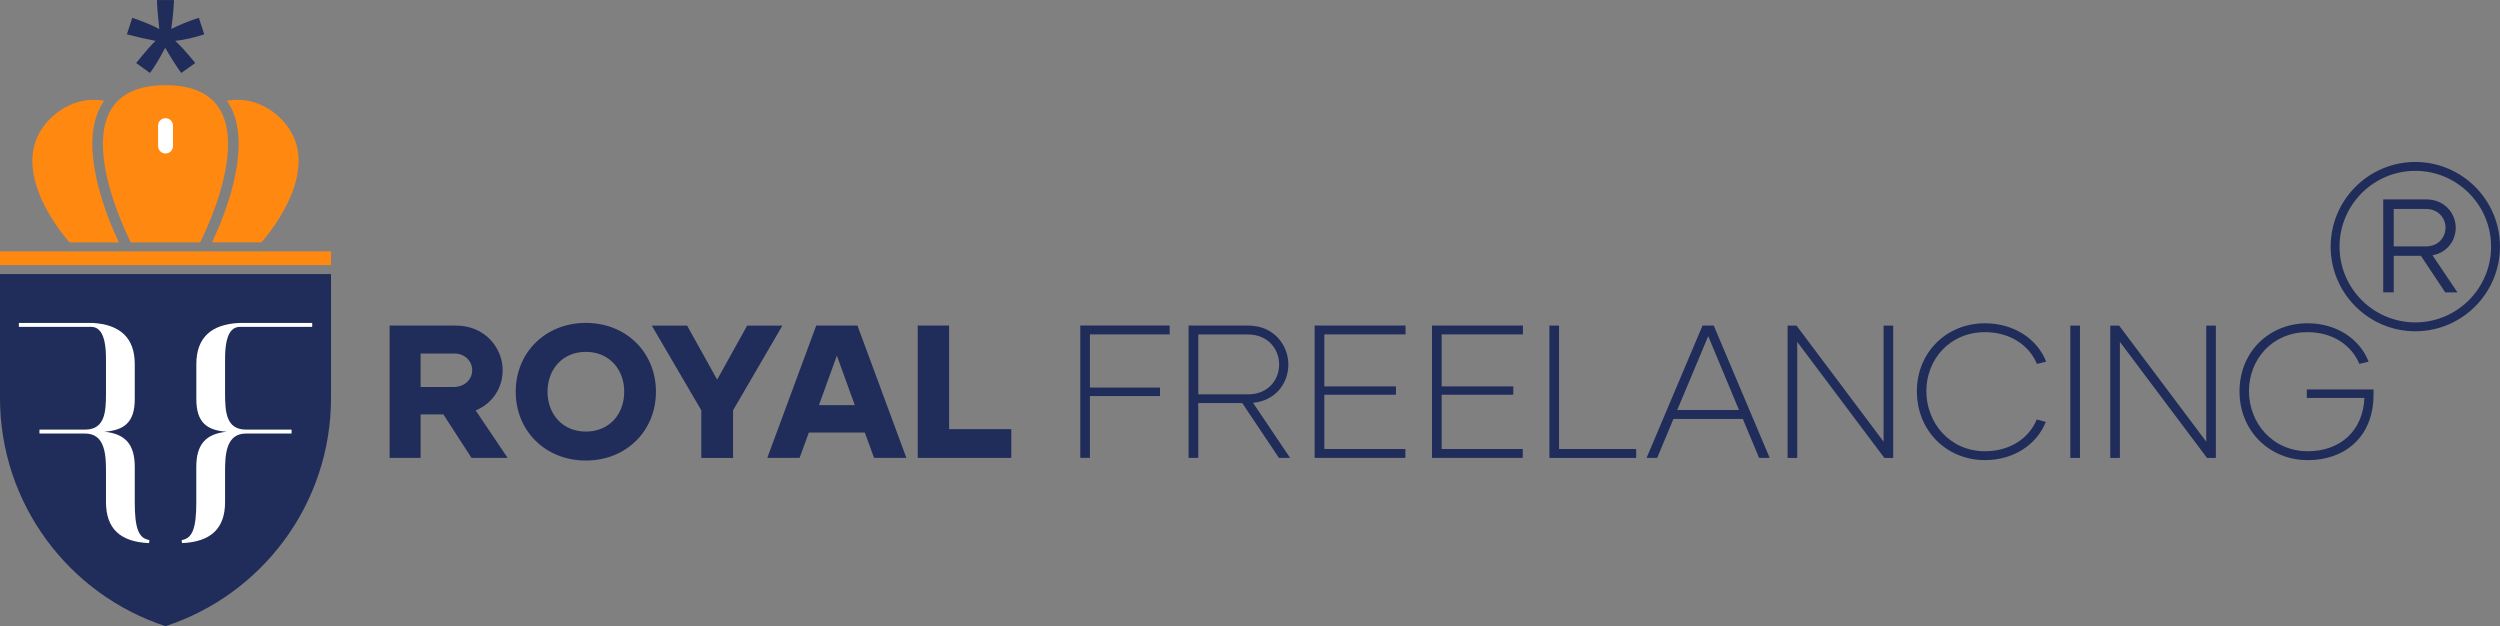 <?xml version="1.0" encoding="UTF-8"?><svg xmlns="http://www.w3.org/2000/svg" viewBox="0 0 595.14 149.06"><rect x="0" y="0" width="595.14" height="149.06" fill="#808080" stroke="none"/><defs><style>.d{fill:#fff;}.e,.f{fill-rule:evenodd;}.e,.g{fill:#f81;}.f,.h{fill:#202c59;}</style></defs><g id="a"/><g id="b"><g id="c"><g><g><path class="f" d="M0,94.7C0,120.08,16.53,141.59,39.4,149.06c22.88-7.47,39.4-28.99,39.4-54.36v-29.45H0v29.45Z"/><g><path class="d" d="M35.5,128.55c-2.53-.44-3.42-2.81-3.42-9.05v-8.37c0-5.28-2.19-7.86-7.24-8.36,4.52-.33,7.24-2.03,7.24-7.74v-8.37c0-6.17-3.43-9.46-10.19-9.79H4.56s-.08,.03-.08,.08v.78s.03,.08,.08,.08H21.68c.77,0,1.42,.26,1.93,.78,1.65,1.65,1.63,5.56,1.62,7.66v7.73c-.04,3.69-.1,8.29-4.96,8.29H9.47s-.08,.03-.08,.08v.78s.03,.08,.08,.08h10.79c2.19,0,3.62,1.05,4.34,3.22,.63,1.86,.63,4.22,.63,6.11v6.97c0,6.27,3.33,9.47,10.19,9.78h0s.07-.03,.08-.07l.06-.58s-.02-.08-.06-.08Z"/><path class="d" d="M74.25,76.88h-17.32c-6.76,.32-10.19,3.61-10.19,9.79v8.37c0,5.72,2.72,7.42,7.23,7.74-5.05,.5-7.24,3.08-7.24,8.36v8.37c0,6.24-.9,8.61-3.42,9.05-.04,0-.07,.04-.06,.08l.06,.58s.04,.07,.08,.07h0c6.86-.32,10.19-3.52,10.19-9.78v-6.97c0-1.89,0-4.25,.63-6.11,.73-2.17,2.15-3.22,4.34-3.22h10.79s.08-.03,.08-.08v-.78s-.03-.08-.08-.08h-10.8c-4.86,0-4.91-4.6-4.96-8.29v-7.73c-.01-2.1-.03-6,1.62-7.66,.52-.52,1.17-.78,1.93-.78h17.12s.08-.03,.08-.08v-.78s-.03-.08-.08-.08Z"/></g><path class="e" d="M39.4,20.28c-27.74,0-8.25,37.43-8.25,37.43h16.49s19.49-37.43-8.25-37.43Z"/><path class="e" d="M24.31,24.7c.15-.25,.33-.47,.5-.7-9.2-1.62-14.38,6.01-14.38,6.01-8.67,11.54,6.13,27.7,6.13,27.7h11.76c-2.3-4.79-10.2-22.81-4.02-33Z"/><path class="e" d="M68.37,30s-5.18-7.63-14.38-6.01c.17,.24,.35,.45,.5,.7,6.18,10.19-1.71,28.22-4.02,33h11.76s14.8-16.16,6.13-27.7Z"/><rect class="g" y="59.85" width="78.81" height="3.26"/><path class="f" d="M30.21,8.17l1.28-3.94c2.95,1.04,5.08,1.93,6.43,2.7-.35-3.35-.54-5.67-.56-6.92h4.06c-.06,1.84-.27,4.13-.65,6.89,1.91-.96,4.1-1.86,6.57-2.67l1.28,3.94c-2.35,.78-4.66,1.3-6.92,1.56,1.13,.98,2.72,2.74,4.78,5.27l-3.33,2.37c-1.08-1.47-2.35-3.47-3.82-5.99-1.38,2.62-2.59,4.62-3.63,5.99l-3.28-2.37c2.14-2.66,3.69-4.41,4.61-5.27-2.39-.47-4.66-.99-6.81-1.56Z"/><path class="d" d="M39.4,36.54c-.98,0-1.77-.79-1.77-1.77v-4.87c0-.98,.79-1.77,1.77-1.77s1.78,.79,1.78,1.77v4.87c0,.98-.79,1.77-1.78,1.77Z"/></g><g><path class="h" d="M105.53,98.65h-5.4v10.35h-7.38v-31.5h15.75c7.02,0,11.16,5.4,11.16,10.62,0,4.05-2.25,7.87-6.43,9.58l7.6,11.29h-8.59l-6.7-10.35Zm-5.4-6.52h7.83c2.65,0,4.45-1.8,4.45-4.01s-1.84-3.96-4.14-3.96h-8.14v7.96Z"/><path class="h" d="M122.77,93.25c0-9.31,7.06-16.38,16.69-16.38s16.69,7.06,16.69,16.38-7.06,16.38-16.69,16.38-16.69-7.06-16.69-16.38Zm25.83,0c0-5.35-3.6-9.49-9.13-9.49s-9.13,4.14-9.13,9.49,3.6,9.49,9.13,9.49,9.13-4.09,9.13-9.49Z"/><path class="h" d="M186.25,77.51l-11.74,20.16v11.34h-7.56v-11.34l-11.79-20.16h8.41l7.15,12.87,7.15-12.87h8.37Z"/><path class="h" d="M205.87,102.97h-13.32l-2.2,6.03h-7.69l11.65-31.5h9.81l11.65,31.5h-7.69l-2.2-6.03Zm-2.38-6.52l-4.27-11.79-4.27,11.79h8.55Z"/><path class="h" d="M240.74,102.16v6.84h-22.27v-31.5h7.47v24.66h14.8Z"/><path class="h" d="M259.46,79.62v12.64h16.69v2.02h-16.69v14.71h-2.29v-31.5h21.28v2.11h-18.99Z"/><path class="h" d="M295.73,95.95h-10.48v13.05h-2.3v-31.5h14.17c6.3,0,9.58,4.86,9.58,9.27s-2.97,8.59-8.41,9.13l8.82,13.09h-2.66l-8.73-13.05Zm-10.48-2.07h11.88c4.72,0,7.38-3.42,7.38-7.11s-2.7-7.15-7.42-7.15h-11.83v14.26Z"/><path class="h" d="M315.26,79.62v12.37h17.05v1.98h-17.05v12.91h19.3v2.12h-21.6v-31.5h21.64v2.11h-19.35Z"/><path class="h" d="M343.2,79.62v12.37h17.05v1.98h-17.05v12.91h19.3v2.12h-21.6v-31.5h21.64v2.11h-19.35Z"/><path class="h" d="M389.5,106.89v2.12h-20.65v-31.5h2.29v29.38h18.36Z"/><path class="h" d="M414.88,99.73h-16.51l-3.87,9.27h-2.52l13.32-31.5h2.66l13.32,31.5h-2.52l-3.87-9.27Zm-.9-2.12l-7.33-17.59-7.38,17.59h14.71Z"/><path class="h" d="M450.69,77.51v31.5h-2.11l-20.74-27.63v27.63h-2.29v-31.5h2.11l20.74,27.63v-27.63h2.29Z"/><path class="h" d="M456.32,93.16c0-9.18,6.97-16.2,16.2-16.2,6.93,0,12.46,3.73,14.58,9.13l-2.2,.54c-1.8-4.36-6.3-7.56-12.37-7.56-8.37,0-13.95,6.48-13.95,14.04s5.58,14.31,13.95,14.31c6.03,0,10.53-3.15,12.33-7.56l2.16,.58c-2.16,5.4-7.65,9.09-14.49,9.09-9.22,0-16.2-7.06-16.2-16.38Z"/><path class="h" d="M492.85,77.51h2.29v31.5h-2.29v-31.5Z"/><path class="h" d="M527.5,77.51v31.5h-2.11l-20.74-27.63v27.63h-2.29v-31.5h2.11l20.74,27.63v-27.63h2.29Z"/><path class="h" d="M565.03,94.06c-.05,10.17-7.07,15.48-15.61,15.48-9.27,0-16.29-7.06-16.29-16.38s6.97-16.2,16.2-16.2c6.93,0,12.42,3.73,14.53,9.13l-2.2,.54c-1.8-4.36-6.25-7.56-12.33-7.56-8.41,0-13.95,6.48-13.95,14.04s5.58,14.31,14.04,14.31c7.56,0,13.09-4.72,13.45-12.69h-13.72v-2.02h15.88v1.35Z"/></g><g><path class="h" d="M574.98,78.86c-11.11,0-20.15-9.04-20.15-20.15s9.04-20.15,20.15-20.15,20.15,9.04,20.15,20.15-9.04,20.15-20.15,20.15Zm0-38.19c-9.95,0-18.04,8.09-18.04,18.04s8.09,18.04,18.04,18.04,18.04-8.09,18.04-18.04-8.09-18.04-18.04-18.04Z"/><path class="h" d="M576.32,60.9h-6.48v8.69h-2.5v-22.12h10.24c4.55,0,7.02,3.51,7.02,6.73,0,2.97-1.93,5.91-5.53,6.58l5.94,8.82h-2.91l-5.78-8.69Zm-6.48-2.24h7.65c2.94,0,4.68-2.12,4.68-4.46s-1.77-4.46-4.65-4.46h-7.68v8.91Z"/></g></g></g></g></svg>